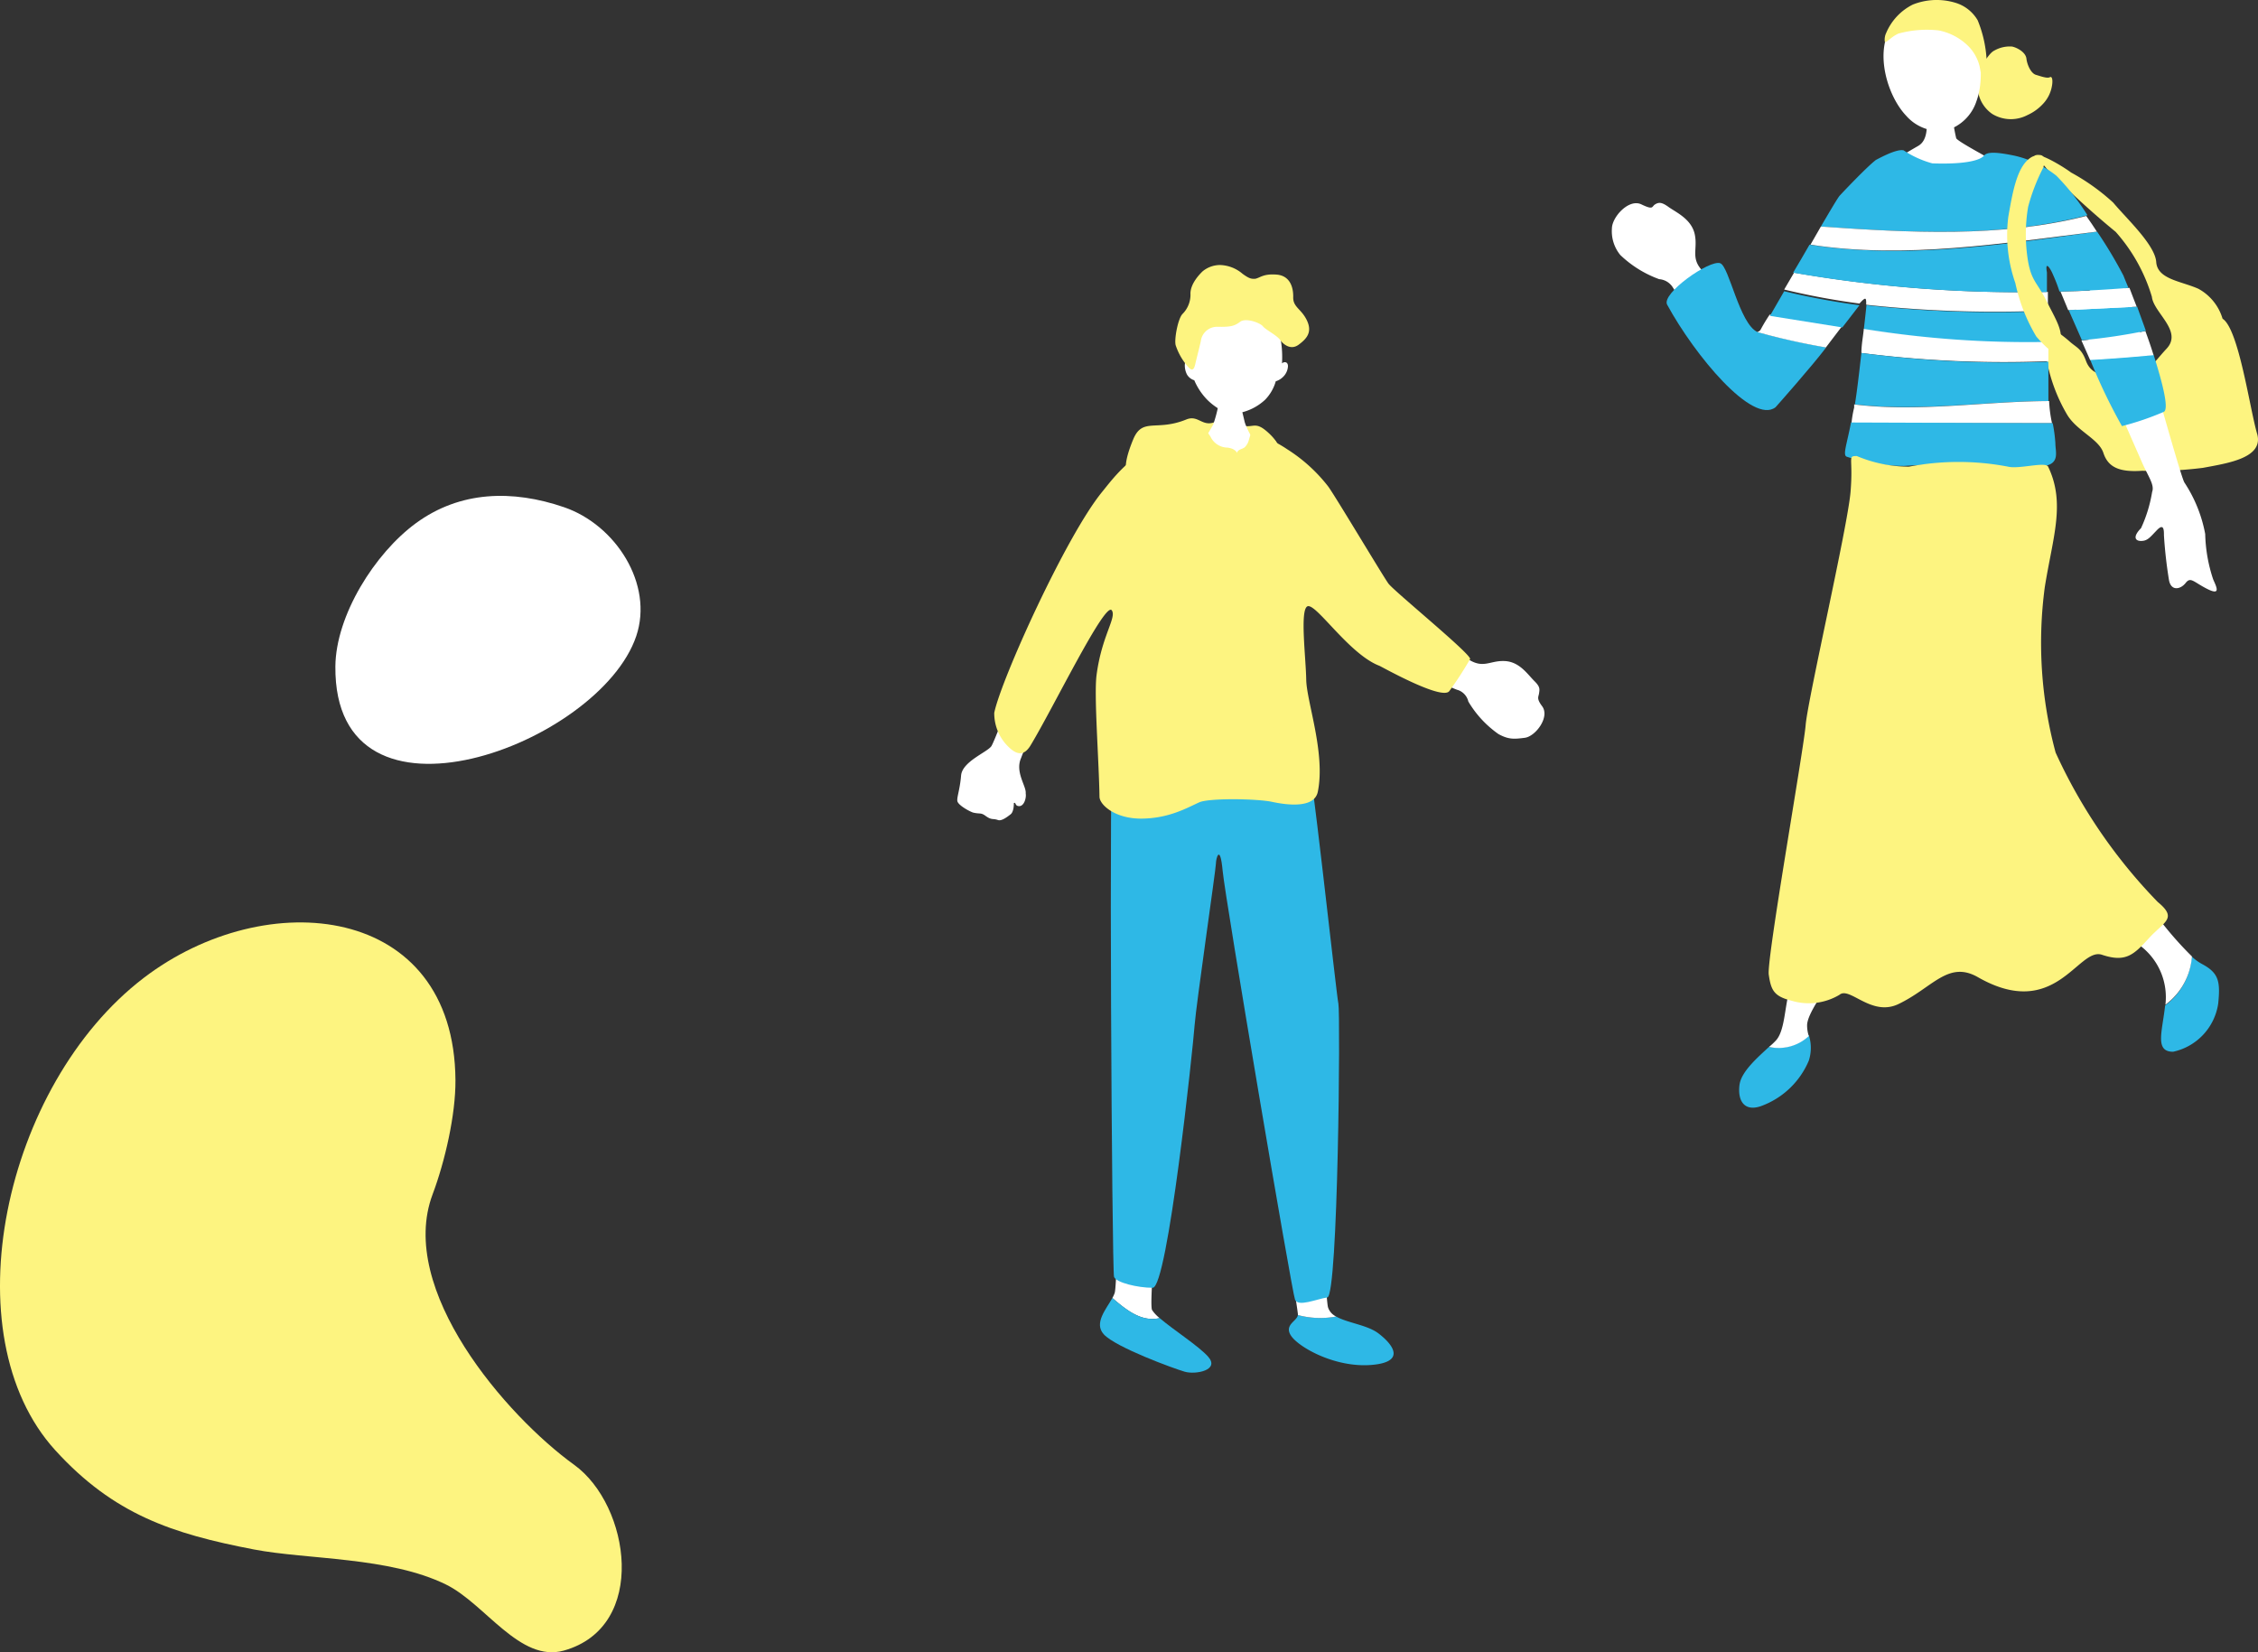 <svg xmlns="http://www.w3.org/2000/svg" xmlns:xlink="http://www.w3.org/1999/xlink" width="410" height="300" viewBox="0 0 410 300">
  <rect x="0" y="0" width="410" height="300" fill="#333333" stroke="none"/>
  <defs>
    <clipPath id="clip-path">
      <rect id="長方形_3393" data-name="長方形 3393" width="117.332" height="201.122" fill="none"/>
    </clipPath>
    <clipPath id="clip-path-2">
      <rect id="長方形_3394" data-name="長方形 3394" width="106.623" height="201.122" fill="none"/>
    </clipPath>
  </defs>
  <g id="グループ_3312" data-name="グループ 3312" transform="translate(-99.73 -2707.857)">
    <g id="グループ_3265" data-name="グループ 3265" transform="translate(392.398 2707.857)">
      <g id="グループ_3264" data-name="グループ 3264" transform="translate(0 0)" clip-path="url(#clip-path)">
        <path id="パス_140" data-name="パス 140" d="M63.926,40.628a9.163,9.163,0,0,0-4.38-5.433c-3.113-1.4-7.448-1.709-7.668-4.862s-5.477-7.972-7.8-10.778a38.5,38.5,0,0,0-7.665-5.477c-1.577-1.182-6.4-4.073-6.659-2.891s.787.219,2.189,2.147A155.317,155.317,0,0,0,44.517,24.856,31,31,0,0,1,51.088,36.64c.307,2.893,5.652,6.222,2.674,9.42s-2.937,4.38-8.194,4.819c-3.417.439-5.606-.307-6.439-2.583s-1.709-2.411-2.934-3.5-3.285-2.63-3.812-2.367-.7,2.147-.526,4.906a30.362,30.362,0,0,0,3.856,10.734c1.8,2.978,5.74,4.38,6.571,6.922s2.805,3.549,7.054,3.242A71.764,71.764,0,0,0,60.377,67.7c4.38-.831,11.129-1.752,9.812-6.22S66.86,42.468,63.926,40.628" transform="translate(46.975 17.245)" fill="#fdf480"/>
        <path id="パス_141" data-name="パス 141" d="M28.813,7.5h4.031a34.44,34.44,0,0,0,.831,5.74c.351.7,7.536,4.38,7.887,4.818-3.549,3.724-20.546,4.643-23.308,1.665.351-.219,4.994-3.066,8.5-5.082,1.709-.965,1.533-3.329,1.621-3.987s.439-2.759.439-3.154" transform="translate(28.859 11.862)" fill="#fff"/>
        <path id="パス_142" data-name="パス 142" d="M26.586,6.31c.79-.658,1.314-1.884,2.235-2.323a5.616,5.616,0,0,1,3.2-.7c.963.219,2.452,1.05,2.583,2.191s.834,2.671,1.709,2.934,2.06.7,2.542.439.568.743.351,1.75a6.214,6.214,0,0,1-1.492,2.981,8.746,8.746,0,0,1-2.934,2.147,6.49,6.49,0,0,1-6.4-.219A6.181,6.181,0,0,1,25.84,9.289a6.1,6.1,0,0,1,.746-2.978" transform="translate(40.68 5.169)" fill="#fdf480"/>
        <path id="パス_143" data-name="パス 143" d="M35.995,17.577a8.152,8.152,0,0,1-5.564,5.345,8.067,8.067,0,0,1-7.185-2.671C18.6,15.385,16.016,2.726,25.831.71S38.315,11.269,35.995,17.577" transform="translate(30.22 0.781)" fill="#fff"/>
        <path id="パス_144" data-name="パス 144" d="M19.22,7.58a2.855,2.855,0,0,1,.263-1.621A10.2,10.2,0,0,1,24.3.834,11.7,11.7,0,0,1,31.969.483a7.007,7.007,0,0,1,4.116,3.2,22.081,22.081,0,0,1,1.621,7.141,2.673,2.673,0,0,1-1.094,2.235,7.848,7.848,0,0,0-2.191-4.646,10.477,10.477,0,0,0-5.433-2.891,19.587,19.587,0,0,0-7.273.57c-1.4.612-2.189,1.752-2.5,1.489" transform="translate(30.346 -0.001)" fill="#fdf480"/>
        <path id="パス_145" data-name="パス 145" d="M9.029,81.8c.351-2.411,3.373-4.994,5.345-6.834A8.011,8.011,0,0,0,21.6,72.822a7.482,7.482,0,0,1,0,4.646,14.946,14.946,0,0,1-8.762,8.279c-2.893.963-4.207-.921-3.812-3.944" transform="translate(14.165 115.122)" fill="#2eb8e6"/>
        <path id="パス_146" data-name="パス 146" d="M11.057,81.284a11.709,11.709,0,0,0,1.27-1.182c1.577-1.709,1.577-5.915,2.367-8.762s2.63-2.5,4.731-2.5c0,0,2.367.263,1.972,1.445s-3.285,4.865-3.417,6.966a6.328,6.328,0,0,0,.307,2.06,8.019,8.019,0,0,1-7.229,1.972" transform="translate(17.48 108.807)" fill="#fff"/>
        <path id="パス_147" data-name="パス 147" d="M44.2,67.289a8.734,8.734,0,0,0,1.928,1.4c3.022,1.621,3.285,3.2,2.891,7.141a10.514,10.514,0,0,1-8.192,8.762c-3.373,0-1.972-3.636-1.445-8.411A11.964,11.964,0,0,0,44.2,67.289" transform="translate(61.09 106.375)" fill="#2eb8e6"/>
        <path id="パス_148" data-name="パス 148" d="M37.148,65.458c1.709-2.235,3.285-1.709,4.38-.395a64.336,64.336,0,0,0,6.53,7.536,11.966,11.966,0,0,1-4.818,8.762A11.7,11.7,0,0,0,38.857,70.8c-2.891-2.978-3.285-3.242-1.709-5.345" transform="translate(57.281 101.064)" fill="#fff"/>
        <path id="パス_149" data-name="パス 149" d="M39.128,19.539c.919-.307,1.358-.439,3.022,3.417s9.42,32.726,10.251,34a25.368,25.368,0,0,1,3.768,9.332,27.854,27.854,0,0,0,1.445,8.236c.57,1.316,1.489,3.025-1.05,1.752S53.542,74,52.62,75.177s-2.63,1.533-3.022-.483a81.369,81.369,0,0,1-.921-8.148c0-.921,0-2.279-1.27-.963s-1.709,1.969-2.891,1.969-1.445-.875,0-2.32a25.259,25.259,0,0,0,2.013-6.571c.483-1.316-.7-2.762-1.884-5.477s-11.609-26.286-12-28.039,6.486-5.608,6.486-5.608" transform="translate(51.577 30.669)" fill="#fff"/>
        <path id="パス_150" data-name="パス 150" d="M26.348,49.677a120.32,120.32,0,0,1-8.06-9.856A114.415,114.415,0,0,1,11.1,29.655a3.206,3.206,0,0,0-2.5-1.533,20.083,20.083,0,0,1-7.054-4.38A6.8,6.8,0,0,1,.018,18.923c0-2.06,3.066-5.477,5.345-4.382s1.84.395,2.5,0,1.182-.439,2.452.483,4.119,2.147,4.733,4.906-.834,4.382,1.489,6.746S24.42,36.489,25.3,37.63c3.417,3.987,4.16,14.587,1.05,12.048" transform="translate(0 22.566)" fill="#fff"/>
        <path id="パス_151" data-name="パス 151" d="M17.729,25.854c.263-2.235.439-3.944.483-4.38A217.659,217.659,0,0,0,51.2,22.524v5.784a186.135,186.135,0,0,1-33.471-2.454" transform="translate(28.027 33.947)" fill="#2eb8e6"/>
        <path id="パス_152" data-name="パス 152" d="M17.559,27.518c0-1.489.307-2.978.439-4.38A186.1,186.1,0,0,0,51.51,25.5v3.5a203.382,203.382,0,0,1-33.951-1.489" transform="translate(27.759 36.578)" fill="#fff"/>
        <path id="パス_153" data-name="パス 153" d="M14.707,24.439c1.752-2.978,3.066-5.213,3.417-5.608s4.906-5.213,6.571-6.483c3.11-1.665,4.382-1.884,5.038-1.752a17.9,17.9,0,0,0,5.213,2.367c6.179.217,8.762-.614,9.376-1.4s2.54-.612,5.52,0a18.991,18.991,0,0,1,7.621,3.636,41.411,41.411,0,0,1,5.652,7.185C47.257,26.5,30.7,25.534,14.707,24.439" transform="translate(23.25 16.699)" fill="#2eb8e6"/>
        <path id="パス_154" data-name="パス 154" d="M47.012,35.337a51.233,51.233,0,0,1-7.58,2.583,100.635,100.635,0,0,1-5.781-12.091c3.856-.217,7.709-.524,11.521-.875,1.665,5.257,2.849,9.944,1.84,10.383" transform="translate(53.198 39.449)" fill="#2eb8e6"/>
        <path id="パス_155" data-name="パス 155" d="M44.649,23.29c.527,1.445,1.05,2.934,1.489,4.382-3.812.348-7.665.656-11.521.875L33.04,25A104.262,104.262,0,0,0,44.649,23.29" transform="translate(52.232 36.818)" fill="#fff"/>
        <path id="パス_156" data-name="パス 156" d="M32.14,22.189l12.442-.614c.48,1.358,1.05,2.893,1.577,4.382a104.261,104.261,0,0,1-11.609,1.709Z" transform="translate(50.809 34.107)" fill="#2eb8e6"/>
        <path id="パス_157" data-name="パス 157" d="M44.092,20.252c.351.919.79,2.1,1.314,3.417l-12.44.614-1.4-3.373c4.16-.044,8.323-.307,12.528-.658" transform="translate(49.899 32.015)" fill="#fff"/>
        <path id="パス_158" data-name="パス 158" d="M17.1,34.166c.351-2.1.79-5.784,1.182-9.332a203.437,203.437,0,0,0,33.954,1.577v7.141c-11.567.044-23.352,1.972-35.136.614" transform="translate(27.035 39.259)" fill="#2eb8e6"/>
        <path id="パス_159" data-name="パス 159" d="M17.346,29.4v-.57c11.784,1.445,23.569-.568,35.4-.612a23.739,23.739,0,0,0,.527,4.029H16.863a19.313,19.313,0,0,1,.483-2.847" transform="translate(26.658 44.601)" fill="#fff"/>
        <path id="パス_160" data-name="パス 160" d="M54.123,29.855a26.978,26.978,0,0,1,.483,3.636c0,1.533.831,3.593-1.884,4.119a25.812,25.812,0,0,1-9.464,0,125.4,125.4,0,0,0-16.123,0,33.152,33.152,0,0,1-10.383-1.665c-.831-.219,0-2.279.746-6.222Z" transform="translate(25.935 46.988)" fill="#2eb8e6"/>
        <path id="パス_161" data-name="パス 161" d="M13.594,18.554c1.621.57,3.461,10.953,6.746,12.486,4.119,1.138,8.279,2.06,12.486,2.8-2.583,3.417-9.069,10.734-9.2,10.865-4.16,3.2-14.631-9.376-19.669-18.618-1.141-2.016,7.709-8.238,9.637-7.536" transform="translate(6.096 29.244)" fill="#2eb8e6"/>
        <path id="パス_162" data-name="パス 162" d="M10.839,24.895A29.807,29.807,0,0,1,12.5,22.136l13.142,2.1-2.934,3.856a123.465,123.465,0,0,1-12.486-2.8.969.969,0,0,0,.614-.395" transform="translate(16.164 34.994)" fill="#fff"/>
        <path id="パス_163" data-name="パス 163" d="M13.709,20.489a131.3,131.3,0,0,0,13.668,2.54l-3.11,4.031-13.142-2.1Z" transform="translate(17.589 32.39)" fill="#2eb8e6"/>
        <path id="パス_164" data-name="パス 164" d="M13.923,19.182a240.417,240.417,0,0,0,46.087,3.5V26.06a217.345,217.345,0,0,1-32.989-1.05c0-1.228,0-1.577-1.226-.219a131.309,131.309,0,0,1-13.668-2.542Z" transform="translate(19.171 30.324)" fill="#fff"/>
        <path id="パス_165" data-name="パス 165" d="M59.939,24.094c-.527-1.27-1.489-2.583-1.094-.395v3.549a240.428,240.428,0,0,1-46.089-3.5c1.009-1.665,2.016-3.417,2.978-5.082,17.22,2.674,35.048,0,52.224-2.364a81.055,81.055,0,0,1,4.775,7.972s.392,1.007.919,2.235c-4.38.348-8.367.568-12.53.656a28.142,28.142,0,0,0-1.182-3.066" transform="translate(20.164 25.763)" fill="#2eb8e6"/>
        <path id="パス_166" data-name="パス 166" d="M13.977,20.406l1.884-3.285c15.991,1.094,32.55,2.06,48.19-1.928.658.921,1.314,1.884,1.928,2.847-16.869,2.06-34.785,5.04-52,2.367" transform="translate(22.096 24.018)" fill="#fff"/>
        <path id="パス_167" data-name="パス 167" d="M27.041,32.083c-1.752,0-.614.219-1.138,6.527s-7.756,37.59-8.15,42.321-7.1,42.494-6.7,45.3.921,3.944,4.075,4.731a10.861,10.861,0,0,0,8.762-1.05c1.84-1.577,5.74,3.985,10.646,1.709,6.22-2.937,9.067-8.019,14.5-4.909,14.1,8.063,18.18-5.518,22.518-4.073s5.781,0,8.543-3.022,5.255-3.549,1.577-6.573A95.959,95.959,0,0,1,63.14,85.925a76.491,76.491,0,0,1-1.969-30.01c1.445-9.067,3.809-15.245.612-21.9-.436-.965-5.257.483-7.273,0a47.681,47.681,0,0,0-18,0,24.484,24.484,0,0,1-9.464-1.928" transform="translate(17.443 50.719)" fill="#fdf480"/>
        <path id="パス_168" data-name="パス 168" d="M32.408,11.2c-2.718,1.4-3.549,6.132-4.382,10.909A26.32,26.32,0,0,0,29.3,34.153a31.6,31.6,0,0,0,3.812,9.725c3.853,4.382,3.941,2.891,4.38.834s-.963-4.163-2.583-7.4-2.63-3.461-3.285-7.01a29.9,29.9,0,0,1,0-9.988,34.984,34.984,0,0,1,2.715-7.054c.263-.7.919-3.2-1.928-2.06" transform="translate(43.97 17.236)" fill="#fdf480"/>
      </g>
    </g>
    <g id="グループ_3267" data-name="グループ 3267" transform="translate(273.545 2755.972)">
      <g id="グループ_3266" data-name="グループ 3266" transform="translate(0)" clip-path="url(#clip-path-2)">
        <path id="パス_169" data-name="パス 169" d="M46.3,14.388c-2.135-1.753-2.413-.153-4.854-1.068s-2.235-1.219-4.473-.406-2.92-1.388-5.082-.507c-5.489,2.235-7.961-.47-9.657,3.66-3.963,9.655,1.831,7.014,6,6.911a87.87,87.87,0,0,1,8.945,0c4.372.2,9.5,1.856,10.724.025s2.785-5.011-1.6-8.614" transform="translate(9.694 15.646)" fill="#fdf480"/>
        <path id="パス_170" data-name="パス 170" d="M0,30.083a64.746,64.746,0,0,0,3.959,7.288c.413.575,5.477,3.342,10.575,5.975,4.927,2.543,9.888,4.961,10.721,5.146a2.914,2.914,0,0,1,1.822,2.073,19.076,19.076,0,0,0,5.466,5.9c1.822,1.007,2.838.929,4.785.678s4.614-3.781,3.137-5.742c-1.057-1.406-.646-1.662-.553-2.324.11-.772.221-1.18-.836-2.224-1.267-1.249-2.7-3.518-5.4-3.644s-3.831,1.445-6.6-.313S14.891,34.732,13.7,33.978s-1.822-1.632-3.205-4.272S6.66,23.172,6.22,22.419,0,30.083,0,30.083" transform="translate(65.728 28.704)" fill="#fff"/>
        <path id="パス_171" data-name="パス 171" d="M30.594,11.12c-.267,0-3.781.251-4.114.219a24.659,24.659,0,0,1-.9,3.331c-.333.692-2.76,4.648-3.094,4.993,3.879,3.331,9.3,2.89,11.909-.126-.7-.345-2.842-4.082-3.144-5.45-.221-1-.653-2.591-.653-2.968" transform="translate(20.904 14.268)" fill="#fff"/>
        <path id="パス_172" data-name="パス 172" d="M21.524,14.463C21.188,8.94,22.971,2.321,29.659,2.321s8.74,7.041,8.4,12.566c.313-.315,1.084-.388,1.084.518a2.9,2.9,0,0,1-.708,1.742,3.287,3.287,0,0,1-1.507.991A7.918,7.918,0,0,1,35,21.483a9.646,9.646,0,0,1-5.653,2.543C27.6,24.074,25.435,22.52,24.3,21.3a11.532,11.532,0,0,1-2.169-3.347,2.344,2.344,0,0,1-1.32-1.037,3.561,3.561,0,0,1-.377-2.025.726.726,0,0,1,1.084-.425" transform="translate(20.907 2.978)" fill="#fff"/>
        <path id="パス_173" data-name="パス 173" d="M33.249,2.5c-.753.048-1.13-.048-2.308-.895a6.553,6.553,0,0,0-4.1-1.6,4.988,4.988,0,0,0-3.2,1.178c-.566.566-2.121,2.169-2.169,3.959a4.935,4.935,0,0,1-1.413,3.721c-.847.8-1.555,4.619-1.272,5.7a11.221,11.221,0,0,0,1.886,3.489c.612.705,1.272,1.648,1.648.046s.895-3.58,1.037-4.288a2.975,2.975,0,0,1,3.016-2.591c2.263.048,3.062-.094,4.1-.895s3.676.189,4.148.8,2.543,1.648,3.11,2.45,1.931,1.979,3.393.895,2.5-2.26,1.507-4.381-2.543-2.4-2.5-4.242-.612-3.911-3.016-4.1-2.968.566-3.863.753" transform="translate(20.87 0)" fill="#fdf480"/>
        <path id="パス_174" data-name="パス 174" d="M56.386,23.274c-.852-.384-1.279-.546-3.146,3.021s-11.493,30.39-12.4,31.514-5.258,2.779-5.461,5.283-.788,3.934-.676,4.623c.126.783,2.4,1.993,2.932,2.112,1.212.269,1.333-.041,2.176.573,1.158.845,1.31.422,2.274.767.612.221,1.6-.5,2.29-1.046.637-.5.584-2.041.584-2.041.384-.192.192.393.731.532,1.094.281,1.578-1.447,1.42-2.308.146-1.265-1.982-3.863-.831-6.413a46.976,46.976,0,0,1,2.24-5.048C49.852,52.367,61.568,30.819,62.089,29.1s-5.7-5.824-5.7-5.824" transform="translate(-34.685 29.615)" fill="#fff"/>
        <path id="パス_175" data-name="パス 175" d="M29.39,110.578a5.193,5.193,0,0,0,.427-.936c.66-2.073,1.226-48.157,1.6-49.571,0,0,9.425-.564,9.331,1.509s-5.089,49.381-4.148,51.171a6.316,6.316,0,0,0,1.386,1.479c-3.313.749-6.016-1.441-8.6-3.653" transform="translate(-1.228 76.988)" fill="#fff"/>
        <path id="パス_176" data-name="パス 176" d="M28.746,82.154c2.582,2.212,5.285,4.4,8.6,3.653,2.413,2.078,7.1,5.084,8.792,7,2.169,2.45-2.26,3.3-4.24,2.733s-12.534-4.429-14.7-6.785c-1.863-2.023.443-4.6,1.55-6.6" transform="translate(-0.584 105.412)" fill="#2eb8e6"/>
        <path id="パス_177" data-name="パス 177" d="M20.579,83.776c2.057,1.174,5.653,1.527,7.669,3.055,2.733,2.073,5.089,5.279-1.416,5.749s-13-3.2-14.418-5.279c-1.384-2.027,1.11-2.7,1.215-3.792a15.758,15.758,0,0,0,6.95.267" transform="translate(48.217 107.15)" fill="#2eb8e6"/>
        <path id="パス_178" data-name="パス 178" d="M16.6,60.856s10.272-2.922,10.555-1.79,1.979,52.018,2.733,54.751a2.841,2.841,0,0,0,1.473,1.658,15.713,15.713,0,0,1-6.947-.267.665.665,0,0,0,.009-.071c0-1.13-8.388-52.584-7.822-54.281" transform="translate(37.438 75.452)" fill="#fff"/>
        <path id="パス_179" data-name="パス 179" d="M16.754,37.289c-.847,1.13-.217,97.557.16,98.593s4.281,1.982,7.014,1.982S31.249,94.2,31.548,90.156c.281-3.747,3.865-28.365,3.865-29.308s.753-3.769,1.224,1.32S49.208,138.585,49.772,140s3.893-.1,5.87-.381S58.03,87.99,57.653,86.293s-5.183-46.365-5.936-47.214-34.963-1.79-34.963-1.79" transform="translate(11.554 47.846)" fill="#2eb8e6"/>
        <path id="パス_180" data-name="パス 180" d="M59.106,16.007c-1.626-1.119-4.489-2.546-4.957-2.413s-1.9,5.591-3.658,5.717-6.436-4.58-6.938-5.338-5.089.011-7.826,1.119c-5.32,2.155-8.584,6.715-10.167,8.642-6.555,7.982-18.4,34.153-19.616,40.151a8.5,8.5,0,0,0,2.032,5.591c1.8,2.041,3.265,2.475,4.575.3,4.183-6.931,13.539-26.228,14.737-24.5.916,1.322-1.829,4.575-2.769,11.774-.482,3.694.432,15.368.534,22.078.021,1.443,2.824,4.025,7.726,3.963s8.13-1.931,10.368-2.947c1.806-.822,10.575-.667,13.215-.1s7.708,1.265,8.336-1.829c1.422-7.014-2.041-16.388-2.105-20.345s-1.148-12.489.174-13.3c1.445-.89,7.521,8.639,13.112,10.774.372.142,11.45,6.4,12.708,4.575a64.3,64.3,0,0,0,3.76-5.795c.313-.817-13.836-12.34-14.84-13.724S67.531,23.973,66.526,22.715a28.976,28.976,0,0,0-7.42-6.708" transform="translate(0.773 17.431)" fill="#fdf480"/>
        <path id="パス_181" data-name="パス 181" d="M40.039,19.363c.1-.941.178-2.263-1.881-2.566a3.461,3.461,0,0,1-3.126-2.007c-.838-1.221-1.066-1.678-2.285-1.984s-7.726.737-7.8,1.728-1.226,1.555-.1,2.338c2.338,1.628,4.573.2,7.217.406,2.112.162,1.906,2.009,3.507,2.39s2.644,2.057,4.473-.306" transform="translate(10.945 16.363)" fill="#fdf480"/>
        <path id="パス_182" data-name="パス 182" d="M26.421,13.476c-.838,0-.815-1.169-1.4.253s-.354,1.653-1.039,2.491-1.628.025-1.906,2.441c-.1.856-1.418,1.027-.356,1.7,1.678,1.068,2.413-.938,4.4-1.016s2-1.922,2.566-2.413c.941-.813,1.4-1.347.178-2.11s-1.678-1.347-2.441-1.347" transform="translate(28.373 16.711)" fill="#fdf480"/>
        <path id="パス_183" data-name="パス 183" d="M45.558,43.22c-1.03-1.637-2.705-2.276-3.468-5.153s.153-4-2.288-4.155-4.422.16-7.626.16-7.776-1.119-8.539.32.612,3.356-.459,4.954S21.353,43.5,20.437,45.1s0,3.676,4.116,3.037S31.72,46.7,34.312,46.7s7.931,1.6,10.217,1.6,3.393-1.8,1.03-5.073" transform="translate(13.825 43.186)" fill="#fdf480"/>
      </g>
    </g>
    <path id="パス_184" data-name="パス 184" d="M26.081,58.727C48.35,41.7,82.491,45.178,82.7,77.288c.043,6.268-1.9,14.738-4.153,20.736-6.495,17.294,13.416,40.232,25.709,49.1,10.134,7.309,13.512,29.422-1.877,33.732-7.976,2.234-14.285-8.509-21.393-11.993-10.321-5.06-25.145-4.5-34.9-6.372-14.844-2.851-25.433-6.37-36.032-17.99C-9.087,123.509.672,78.161,26.081,58.727" transform="translate(99.73 2826.701)" fill="#fdf480"/>
    <path id="パス_185" data-name="パス 185" d="M59.187,4.957C67.2-.905,76.7-1.158,86.091,2.064s16.266,13.988,13.1,23.386C92.551,45.2,44.277,63.242,44.556,30.972c.08-9.265,7.146-20.537,14.632-26.016" transform="translate(116.07 2797.892)" fill="#fff"/>
  </g>
</svg>
